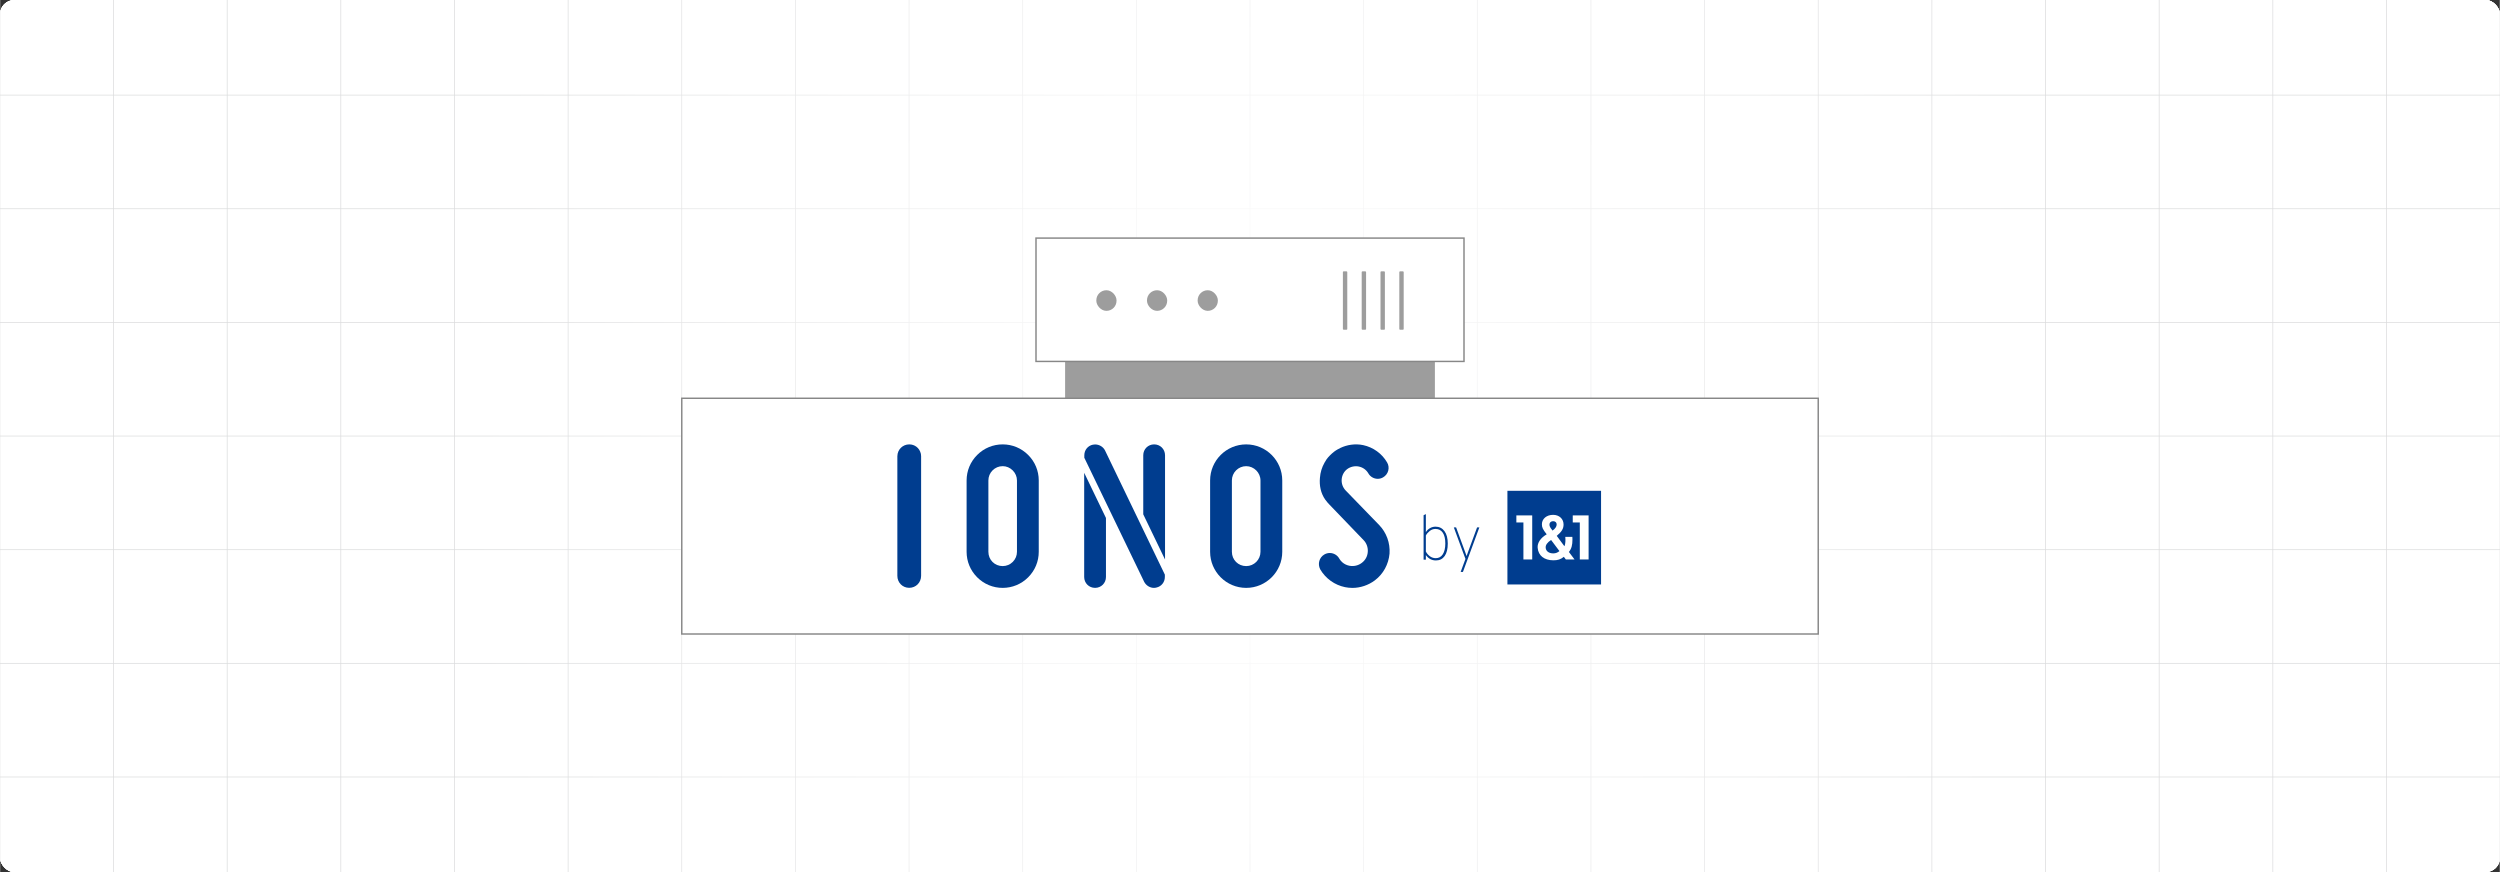 <?xml version="1.0" encoding="UTF-8"?><svg id="Layer_1" xmlns="http://www.w3.org/2000/svg" xmlns:xlink="http://www.w3.org/1999/xlink" viewBox="0 0 860 300"><rect x="0" y="0" width="860" height="300" fill="#333333" stroke="none"/><defs><clipPath id="clippath"><rect width="860" height="300" fill="none" stroke-width="0"/></clipPath><clipPath id="clippath-1"><rect width="860" height="300" fill="none" stroke-width="0"/></clipPath><radialGradient id="radial-gradient" cx="306.716" cy="-434.441" fx="306.716" fy="-434.441" r="314.172" gradientTransform="translate(165.815 709.411) scale(.861 1.288)" gradientUnits="userSpaceOnUse"><stop offset="0" stop-color="#fff"/><stop offset="1" stop-color="#fff" stop-opacity="0"/></radialGradient></defs><rect y="0" width="860" height="300" rx="5" ry="5" fill="#fff" stroke-width="0"/><g clip-path="url(#clippath)"><rect width="860" height="300" rx="5" ry="5" fill="#fff" stroke-width="0"/><rect width="860" height="300" rx="5" ry="5" fill="#fff" stroke-width="0"/><rect width="860" height="300" rx="5" ry="5" fill="#fff" stroke-width="0"/><g clip-path="url(#clippath-1)"><rect width="860" height="300" rx="5" ry="5" fill="#fff" stroke-width="0"/><rect x="-78.232" y="-45.475" width="1016.466" height="390.949" fill="none" stroke="#dbdcdd" stroke-miterlimit="10" stroke-width=".25"/><line x1="-78.234" y1="267.285" x2="938.232" y2="267.285" fill="none" stroke="#dbdcdd" stroke-miterlimit="10" stroke-width=".25"/><line x1="-78.234" y1="228.19" x2="938.232" y2="228.19" fill="none" stroke="#dbdcdd" stroke-miterlimit="10" stroke-width=".25"/><line x1="-78.234" y1="189.095" x2="938.232" y2="189.095" fill="none" stroke="#dbdcdd" stroke-miterlimit="10" stroke-width=".25"/><line x1="-78.234" y1="150" x2="938.232" y2="150" fill="none" stroke="#dbdcdd" stroke-miterlimit="10" stroke-width=".25"/><line x1="-78.234" y1="110.906" x2="938.232" y2="110.906" fill="none" stroke="#dbdcdd" stroke-miterlimit="10" stroke-width=".25"/><line x1="-78.234" y1="71.811" x2="938.232" y2="71.811" fill="none" stroke="#dbdcdd" stroke-miterlimit="10" stroke-width=".25"/><line x1="-78.234" y1="32.716" x2="938.232" y2="32.716" fill="none" stroke="#dbdcdd" stroke-miterlimit="10" stroke-width=".25"/><polyline points="860.037 345.475 860.037 306.376 860.037 267.289 860.037 228.191 860.037 189.093 860.037 150.006 860.037 110.907 860.037 71.809 860.037 32.722 860.037 32.711 860.037 -6.376 860.037 -45.475" fill="none" stroke="#dbdcdd" stroke-miterlimit="10" stroke-width=".25"/><polyline points="820.95 345.475 820.95 306.376 820.95 267.289 820.95 228.191 820.95 189.093 820.95 150.006 820.95 110.907 820.95 71.809 820.95 32.722 820.95 32.711 820.95 -6.376 820.95 -45.475" fill="none" stroke="#dbdcdd" stroke-miterlimit="10" stroke-width=".25"/><polyline points="781.852 345.475 781.852 306.376 781.852 267.289 781.852 228.191 781.852 189.093 781.852 150.006 781.852 110.907 781.852 71.809 781.852 32.722 781.852 32.711 781.852 -6.376 781.852 -45.475" fill="none" stroke="#dbdcdd" stroke-miterlimit="10" stroke-width=".25"/><polyline points="742.754 345.475 742.754 306.376 742.754 267.289 742.754 228.191 742.754 189.093 742.754 150.006 742.754 110.907 742.754 71.809 742.754 32.722 742.754 32.711 742.754 -6.376 742.754 -45.475" fill="none" stroke="#dbdcdd" stroke-miterlimit="10" stroke-width=".25"/><polyline points="703.667 345.475 703.667 306.376 703.667 267.289 703.667 228.191 703.667 189.093 703.667 150.006 703.667 110.907 703.667 71.809 703.667 32.722 703.667 32.711 703.667 -6.376 703.667 -45.475" fill="none" stroke="#dbdcdd" stroke-miterlimit="10" stroke-width=".25"/><polyline points="664.568 345.475 664.568 306.376 664.568 267.289 664.568 228.191 664.568 189.093 664.568 150.006 664.568 110.907 664.568 71.809 664.568 32.722 664.568 32.711 664.568 -6.376 664.568 -45.475" fill="none" stroke="#dbdcdd" stroke-miterlimit="10" stroke-width=".25"/><polyline points="625.47 345.475 625.47 306.376 625.47 267.289 625.47 228.191 625.47 189.093 625.47 150.006 625.47 110.907 625.47 71.809 625.47 32.722 625.47 32.711 625.47 -6.376 625.47 -45.475" fill="none" stroke="#dbdcdd" stroke-miterlimit="10" stroke-width=".25"/><polyline points="586.383 345.475 586.383 306.376 586.383 267.289 586.383 228.191 586.383 189.093 586.383 150.006 586.383 110.907 586.383 71.809 586.383 32.722 586.383 32.711 586.383 -6.376 586.383 -45.475" fill="none" stroke="#dbdcdd" stroke-miterlimit="10" stroke-width=".25"/><polyline points="547.285 345.475 547.285 306.376 547.285 267.289 547.285 228.191 547.285 189.093 547.285 150.006 547.285 110.907 547.285 71.809 547.285 32.722 547.285 32.711 547.285 -6.376 547.285 -45.475" fill="none" stroke="#dbdcdd" stroke-miterlimit="10" stroke-width=".25"/><polyline points="508.186 345.475 508.186 306.376 508.186 267.289 508.186 228.191 508.186 189.093 508.186 150.006 508.186 110.907 508.186 71.809 508.186 32.722 508.186 32.711 508.186 -6.376 508.186 -45.475" fill="none" stroke="#dbdcdd" stroke-miterlimit="10" stroke-width=".25"/><polyline points="469.1 345.475 469.1 306.376 469.1 267.289 469.1 228.191 469.1 189.093 469.1 150.006 469.1 110.907 469.1 71.809 469.1 32.722 469.1 32.711 469.1 -6.376 469.1 -45.475" fill="none" stroke="#dbdcdd" stroke-miterlimit="10" stroke-width=".25"/><polyline points="430.001 345.475 430.001 306.376 430.001 267.289 430.001 228.191 430.001 189.093 430.001 150.006 430.001 110.907 430.001 71.809 430.001 32.722 430.001 32.711 430.001 -6.376 430.001 -45.475" fill="none" stroke="#dbdcdd" stroke-miterlimit="10" stroke-width=".25"/><polyline points="390.903 345.475 390.903 306.376 390.903 267.289 390.903 228.191 390.903 189.093 390.903 150.006 390.903 110.907 390.903 71.809 390.903 32.722 390.903 32.711 390.903 -6.376 390.903 -45.475" fill="none" stroke="#dbdcdd" stroke-miterlimit="10" stroke-width=".25"/><polyline points="351.804 345.475 351.804 306.376 351.804 267.289 351.804 228.191 351.804 189.093 351.804 150.006 351.804 110.907 351.804 71.809 351.804 32.722 351.804 32.711 351.804 -6.376 351.804 -45.475" fill="none" stroke="#dbdcdd" stroke-miterlimit="10" stroke-width=".25"/><polyline points="312.717 345.475 312.717 306.376 312.717 267.289 312.717 228.191 312.717 189.093 312.717 150.006 312.717 110.907 312.717 71.809 312.717 32.722 312.717 32.711 312.717 -6.376 312.717 -45.475" fill="none" stroke="#dbdcdd" stroke-miterlimit="10" stroke-width=".25"/><polyline points="273.619 345.475 273.619 306.376 273.619 267.289 273.619 228.191 273.619 189.093 273.619 150.006 273.619 110.907 273.619 71.809 273.619 32.722 273.619 32.711 273.619 -6.376 273.619 -45.475" fill="none" stroke="#dbdcdd" stroke-miterlimit="10" stroke-width=".25"/><polyline points="234.521 345.475 234.521 306.376 234.521 267.289 234.521 228.191 234.521 189.093 234.521 150.006 234.521 110.907 234.521 71.809 234.521 32.722 234.521 32.711 234.521 -6.376 234.521 -45.475" fill="none" stroke="#dbdcdd" stroke-miterlimit="10" stroke-width=".25"/><polyline points="195.434 345.475 195.434 306.376 195.434 267.289 195.434 228.191 195.434 189.093 195.434 150.006 195.434 110.907 195.434 71.809 195.434 32.722 195.434 32.711 195.434 -6.376 195.434 -45.475" fill="none" stroke="#dbdcdd" stroke-miterlimit="10" stroke-width=".25"/><polyline points="156.335 345.475 156.335 306.376 156.335 267.289 156.335 228.191 156.335 189.093 156.335 150.006 156.335 110.907 156.335 71.809 156.335 32.722 156.335 32.711 156.335 -6.376 156.335 -45.475" fill="none" stroke="#dbdcdd" stroke-miterlimit="10" stroke-width=".25"/><polyline points="117.237 345.475 117.237 306.376 117.237 267.289 117.237 228.191 117.237 189.093 117.237 150.006 117.237 110.907 117.237 71.809 117.237 32.722 117.237 32.711 117.237 -6.376 117.237 -45.475" fill="none" stroke="#dbdcdd" stroke-miterlimit="10" stroke-width=".25"/><polyline points="78.15 345.475 78.15 306.376 78.15 267.289 78.15 228.191 78.15 189.093 78.15 150.006 78.15 110.907 78.15 71.809 78.15 32.722 78.15 32.711 78.15 -6.376 78.15 -45.475" fill="none" stroke="#dbdcdd" stroke-miterlimit="10" stroke-width=".25"/><polyline points="39.052 345.475 39.052 306.376 39.052 267.289 39.052 228.191 39.052 189.093 39.052 150.006 39.052 110.907 39.052 71.809 39.052 32.722 39.052 32.711 39.052 -6.376 39.052 -45.475" fill="none" stroke="#dbdcdd" stroke-miterlimit="10" stroke-width=".25"/><polyline points="-.047 345.475 -.047 306.376 -.047 267.289 -.047 228.191 -.047 189.093 -.047 150.006 -.047 110.907 -.047 71.809 -.047 32.722 -.047 32.711 -.047 -6.376 -.047 -45.475" fill="none" stroke="#dbdcdd" stroke-miterlimit="10" stroke-width=".25"/></g><rect x="69.779" y="-43.173" width="720.442" height="386.346" fill="url(#radial-gradient)" stroke-width="0"/></g><rect x="367.761" y="124.064" width="124.478" height="12.583" fill="#9d9d9d" stroke="#9d9d9d" stroke-miterlimit="10" stroke-width="2.727"/><rect x="356.384" y="81.902" width="147.232" height="42.43" fill="#fff" stroke="#878787" stroke-miterlimit="10" stroke-width=".5"/><rect x="377.137" y="99.84" width="6.95" height="7.093" rx="3.467" ry="3.467" fill="#9d9d9d" stroke-width="0"/><rect x="394.564" y="99.84" width="6.95" height="7.093" rx="3.467" ry="3.467" fill="#9d9d9d" stroke-width="0"/><rect x="411.991" y="99.84" width="6.95" height="7.093" rx="3.467" ry="3.467" fill="#9d9d9d" stroke-width="0"/><rect x="461.955" y="93.349" width="1.508" height="20.075" rx=".243" ry=".243" fill="#9d9d9d" stroke-width="0"/><rect x="468.424" y="93.349" width="1.508" height="20.075" rx=".243" ry=".243" fill="#9d9d9d" stroke-width="0"/><rect x="474.893" y="93.349" width="1.508" height="20.075" rx=".243" ry=".243" fill="#9d9d9d" stroke-width="0"/><rect x="481.362" y="93.349" width="1.508" height="20.075" rx=".243" ry=".243" fill="#9d9d9d" stroke-width="0"/><rect x="234.53" y="137.005" width="390.94" height="81.093" fill="#fff" stroke="#878787" stroke-miterlimit="10" stroke-width=".5"/><path d="M493.95,192.793c-1.419,0-2.57-.615-3.454-1.846v1.586h-.782v-15.292l.782-.391v6.212c.348-.579.818-1.039,1.412-1.379.594-.34,1.231-.51,1.911-.51,1.289,0,2.313.514,3.074,1.542.76,1.029,1.14,2.448,1.14,4.258,0,1.868-.358,3.305-1.075,4.311-.717,1.007-1.719,1.51-3.009,1.51ZM493.885,192.011c1.057,0,1.871-.448,2.443-1.346s.858-2.129.858-3.693c0-1.622-.29-2.864-.869-3.725-.58-.862-1.419-1.293-2.52-1.293-.724,0-1.383.236-1.976.706-.594.471-1.036.989-1.325,1.553v5.518c.362.695.843,1.249,1.445,1.662.6.412,1.249.619,1.944.619Z" fill="#003d8f" stroke-width="0"/><path d="M502.464,196.747l1.651-4.475-3.997-10.839h.782l3.215,8.754.391,1.108.391-1.108,3.215-8.754h.782l-5.648,15.314h-.782Z" fill="#003d8f" stroke-width="0"/><rect x="518.003" y="168.287" width="33.308" height="33.308" fill="#fff" stroke-width="0"/><path d="M534.324,190.366c.943,0,1.575-.345,2.119-.797l-2.874-3.822c-1.345.89-1.884,1.758-1.86,2.576.039,1.246,1.082,2.043,2.615,2.043Z" fill="#003d8f" stroke-width="0"/><path d="M535.493,180.399c0-.677-.475-1.112-1.23-1.112-.732,0-1.251.481-1.251,1.135,0,.631.189.976,1.062,2.097,1.035-.748,1.419-1.443,1.419-2.12Z" fill="#003d8f" stroke-width="0"/><path d="M518.55,201.049h32.214v-32.214h-32.214v32.214ZM541.024,177.288h5.455v15.164l-3.029.001v-12.736h-2.426v-2.429ZM532.063,183.806c-1.368-1.753-1.649-2.358-1.649-3.456,0-1.869,1.598-3.244,3.863-3.244,2.099,0,3.586,1.398,3.586,3.314,0,1.401-.575,2.442-2.345,3.913l2.621,3.556c.218-.197.407-1.405.368-2.387-.005-.117-.03-.458-.054-.831h2.435c0,.326.032.799.032.915,0,1.916-.3,3.126-1.22,4.294l1.938,2.57h-2.996l-.676-.911c-1.104.885-2.074,1.216-3.641,1.206-3.067-.017-5.178-1.574-5.376-4.347-.12-1.659.989-3.365,3.115-4.592ZM521.627,177.288h5.456v15.164l-3.03.001v-12.736h-2.426v-2.429Z" fill="#003d8f" stroke-width="0"/><path d="M465.202,202.237c-.838,0-1.677-.084-2.495-.252-3.567-.73-6.676-2.95-8.528-6.09l-.046-.085c-.923-1.845-.316-4.016,1.411-5.052.572-.343,1.228-.525,1.898-.525,1.35,0,2.603.735,3.269,1.919.038.067.082.14.127.211l.398.541.534.54c.665.585,1.518,1.001,2.437,1.178,1.467.281,3.038-.074,4.2-.96,1.25-.909,1.994-2.255,2.109-3.8.118-1.522-.429-3.045-1.46-4.078,0,0-11.285-11.721-11.791-12.265-.279-.3-.8-.821-1.361-1.616-1.592-2.257-2.09-4.918-1.845-7.551.123-1.81.673-3.62,1.589-5.219,0,0,.517-.874.669-1.096.598-.872,1.774-1.999,2.581-2.63.773-.605,1.808-1.128,2.166-1.301,2.222-1.076,5.054-1.575,7.858-.988,3.477.746,6.479,2.917,8.239,5.957.508.847.648,1.857.39,2.836-.261.98-.894,1.799-1.783,2.304-.544.324-1.179.497-1.829.497-1.343,0-2.618-.75-3.247-1.91-.72-1.212-1.892-2.043-3.285-2.322-1.364-.275-2.869.059-3.983.896-1.084.813-1.77,2.093-1.884,3.513-.109,1.421.368,2.774,1.345,3.809l11.537,11.897c2.518,2.6,3.822,6.181,3.578,9.83-.328,3.699-2.167,7.051-5.047,9.21-2.237,1.679-4.99,2.604-7.75,2.604" fill="#003d8f" stroke-width="0"/><path d="M428.688,202.232c-6.843,0-12.409-5.567-12.409-12.41v-24.544c0-6.842,5.567-12.408,12.409-12.408s12.408,5.567,12.408,12.408v24.544c0,6.843-5.567,12.41-12.408,12.41M428.688,160.361c-2.712,0-4.918,2.205-4.918,4.916v24.544c0,2.757,2.159,4.917,4.918,4.917,2.711,0,4.917-2.206,4.917-4.917v-24.544c0-2.665-2.252-4.916-4.917-4.916" fill="#003d8f" stroke-width="0"/><path d="M380.45,178.183v20.299c0,2.1-1.645,3.745-3.746,3.745s-3.746-1.645-3.746-3.745v-35.847l7.492,15.547ZM400.772,192.476v-35.864c0-2.101-1.645-3.746-3.746-3.746s-3.747,1.645-3.747,3.746v20.315l7.493,15.549ZM380.143,154.992s-.025-.053-.034-.071c-.636-1.25-1.996-2.031-3.391-2.031-.257,0-.522.026-.754.078-1.741.348-2.958,1.847-2.958,3.645v.855l20.601,42.707c.673,1.249,1.979,2.055,3.326,2.055.303,0,.601-.04.857-.109,1.719-.363,2.92-1.859,2.92-3.638v-.807s-20.018-41.541-20.567-42.684" fill="#003d8f" stroke-width="0"/><path d="M344.921,202.232c-3.31,0-6.425-1.293-8.771-3.64-2.346-2.347-3.639-5.461-3.639-8.771v-24.544c0-3.309,1.292-6.424,3.639-8.77,2.346-2.347,5.461-3.639,8.771-3.639s6.423,1.291,8.77,3.639c2.346,2.345,3.639,5.46,3.639,8.77v24.544c0,3.309-1.292,6.423-3.639,8.771-2.345,2.346-5.46,3.64-8.77,3.64M344.921,160.361c-1.311,0-2.546.511-3.474,1.441-.93.929-1.442,2.163-1.442,3.474v24.544c0,1.336.506,2.578,1.422,3.494.916.917,2.159,1.422,3.494,1.422,1.311,0,2.545-.512,3.474-1.441.931-.93,1.442-2.164,1.442-3.475v-24.544c0-1.286-.519-2.513-1.461-3.456-.942-.941-2.17-1.46-3.455-1.46" fill="#003d8f" stroke-width="0"/><path d="M312.761,202.211c-2.284,0-4.072-1.811-4.072-4.122v-41.122l.008-.081c.029-2.235,1.828-4.019,4.094-4.019,1.861,0,3.438,1.208,3.922,3.004.023.068.049.173.07.289l.028.176c.034.222.052.441.052.652,0,0,.007,40.629-.002,41.094,0,2.317-1.801,4.128-4.1,4.128" fill="#003d8f" stroke-width="0"/></svg>